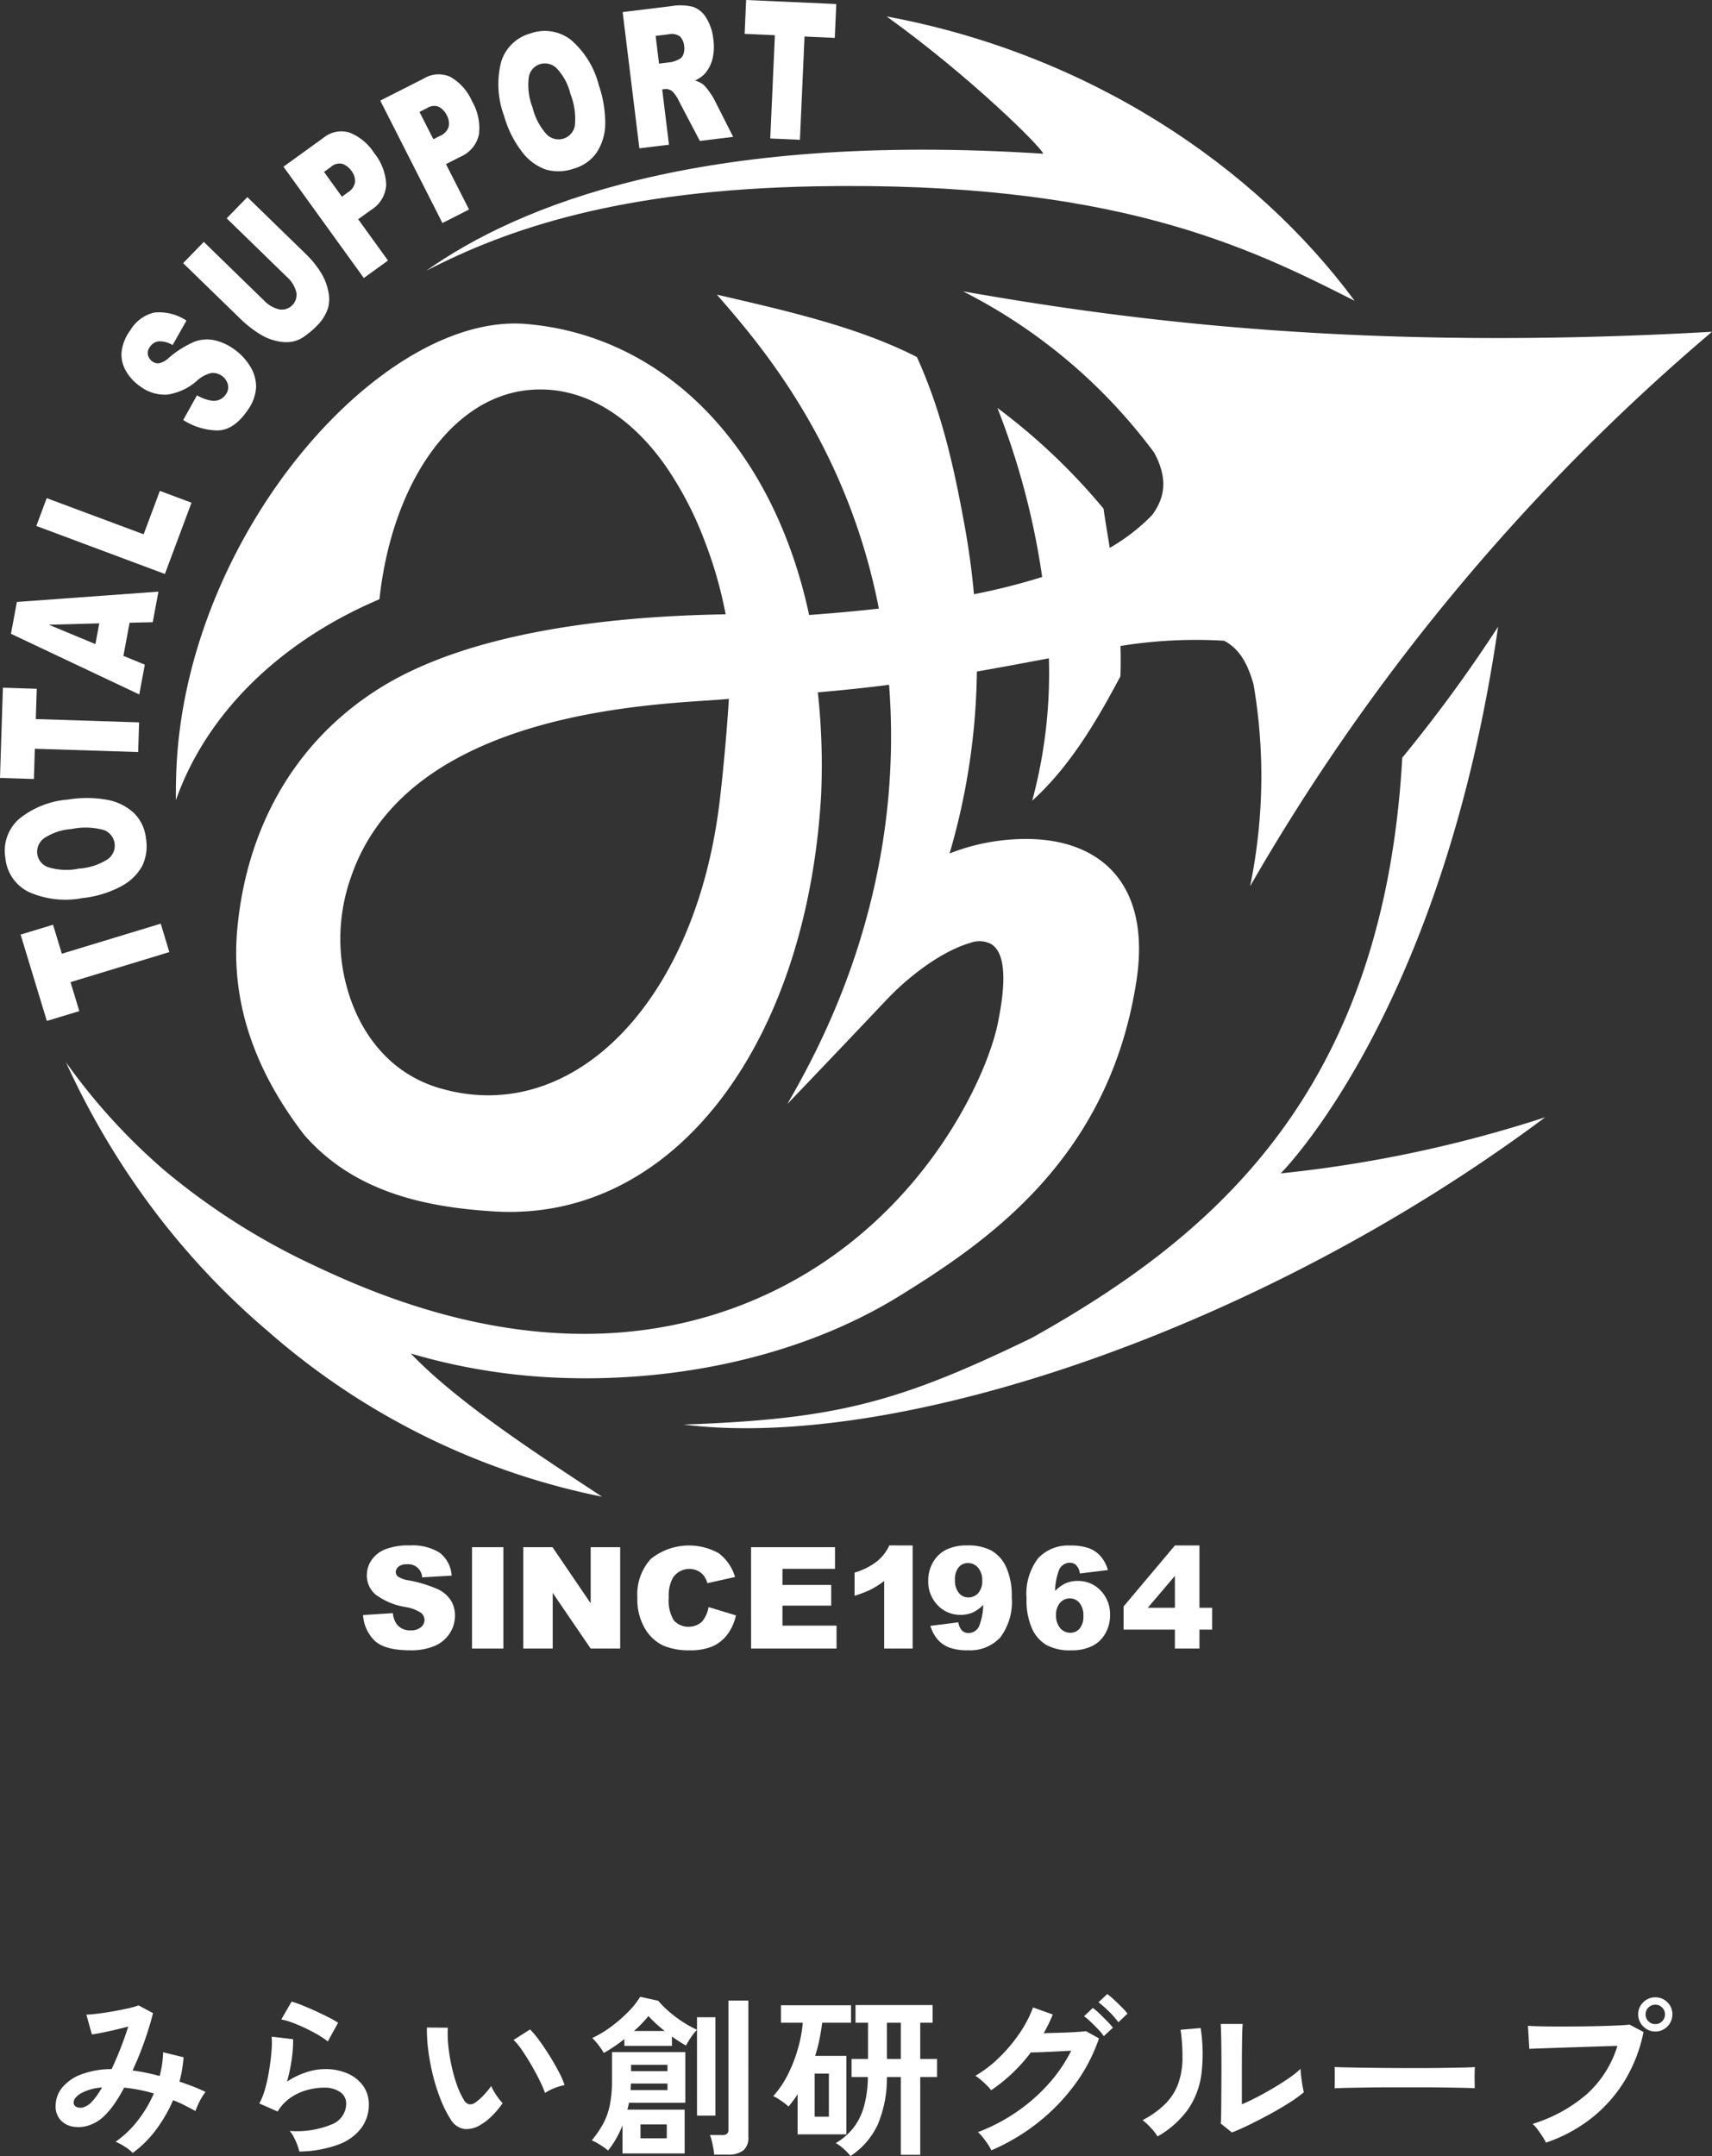 <svg xmlns="http://www.w3.org/2000/svg" width="199.396" height="251.08" viewBox="0 0 199.396 251.08">
  <rect x="0" y="0" width="199.396" height="251.08" fill="#333333" stroke="none"/>
  <g id="グループ_10529" data-name="グループ 10529" transform="translate(-215 -8272.761)">
    <path id="パス_95584" data-name="パス 95584" d="M-84.54,1.22a4.96,4.96,0,0,0-.93-.73,6.357,6.357,0,0,0-1.07-.57,11.716,11.716,0,0,0,2.57-2.45A14.551,14.551,0,0,0-82.08-5.7a17.439,17.439,0,0,0-1.74-.43q-.88-.17-1.72-.25a19.245,19.245,0,0,1-1.07,1.79,9.407,9.407,0,0,1-1.11,1.37,4.689,4.689,0,0,1-1.83,1.2,3.857,3.857,0,0,1-1.9.19,2.542,2.542,0,0,1-1.49-.77,2.332,2.332,0,0,1-.58-1.66,3.336,3.336,0,0,1,.76-2.12,5.2,5.2,0,0,1,2.21-1.54A10.11,10.11,0,0,1-87-8.54q.54-1.14,1.04-2.42t.9-2.54q-.74.2-1.55.39t-1.52.33q-.71.14-1.17.2l-.64-2.3q.52-.02,1.34-.12t1.73-.26q.91-.16,1.72-.34a9.98,9.98,0,0,0,1.29-.36l1.68.9q-.34,1.4-.96,3.18a37.694,37.694,0,0,1-1.42,3.5q.76.1,1.55.26t1.61.38a13.157,13.157,0,0,0,.28-1.39A12.008,12.008,0,0,0-81-10.5l2.38.58a15.428,15.428,0,0,1-.48,2.84q.8.26,1.57.56t1.47.64a5.184,5.184,0,0,0-.44.64,7.513,7.513,0,0,0-.43.83q-.19.43-.31.75-.62-.34-1.27-.67a13.91,13.91,0,0,0-1.33-.59,16.79,16.79,0,0,1-1.98,3.43A12.624,12.624,0,0,1-84.54,1.22Zm-6.88-5.76a.556.556,0,0,0,.34.41,1.113,1.113,0,0,0,.75.05,2.153,2.153,0,0,0,.97-.6,6.1,6.1,0,0,0,.6-.72,10.884,10.884,0,0,0,.64-1,5.854,5.854,0,0,0-2.54.73Q-91.5-5.12-91.42-4.54Zm26.28,5.6A5.284,5.284,0,0,0-65.37.3a7.941,7.941,0,0,0-.41-.92,3.357,3.357,0,0,0-.48-.72,10.68,10.68,0,0,0,4.89-.76,2.6,2.6,0,0,0,1.69-2.38,1.608,1.608,0,0,0-.72-1.4,3.23,3.23,0,0,0-1.88-.5,7.518,7.518,0,0,0-1.92.27,6.381,6.381,0,0,0-1.93.88A5.138,5.138,0,0,0-67.66-3.6l-2.14-.94a7.654,7.654,0,0,0,.69-1.75,19.852,19.852,0,0,0,.47-2.19q.18-1.14.26-2.16a10.3,10.3,0,0,0,.02-1.68l2.5.3a15.217,15.217,0,0,1-.16,2.31,17.935,17.935,0,0,1-.56,2.63,9.233,9.233,0,0,1,2.22-1.08,7.018,7.018,0,0,1,2.18-.38,6.423,6.423,0,0,1,2.71.53,4.294,4.294,0,0,1,1.79,1.46,3.667,3.667,0,0,1,.64,2.13,4.562,4.562,0,0,1-.87,2.73A5.854,5.854,0,0,1-60.57.24,13.71,13.71,0,0,1-65.14,1.06Zm3.32-12.82a9.682,9.682,0,0,0-1.19-.8q-.69-.4-1.45-.76t-1.49-.63a7.7,7.7,0,0,0-1.29-.37l1.2-2.08a11.22,11.22,0,0,1,1.24.43q.72.29,1.51.65t1.5.72a12.686,12.686,0,0,1,1.17.66Zm17.74,9.74a3.06,3.06,0,0,1-1.88.45A2.26,2.26,0,0,1-47.52-2.7a13.212,13.212,0,0,1-1.14-2.26,21.933,21.933,0,0,1-.89-2.76,25.025,25.025,0,0,1-.56-2.92,18.99,18.99,0,0,1-.17-2.74l2.44.02a13.1,13.1,0,0,0,.06,2.14,20.833,20.833,0,0,0,.38,2.34,18.176,18.176,0,0,0,.62,2.19A8.962,8.962,0,0,0-46-5a1.021,1.021,0,0,0,.61.55.95.95,0,0,0,.71-.17,6.045,6.045,0,0,0,1.01-.88,9.25,9.25,0,0,0,.89-1.08,3.468,3.468,0,0,0,.33.68q.23.38.5.74a5.487,5.487,0,0,0,.49.58A9.665,9.665,0,0,1-42.69-3.1,6.831,6.831,0,0,1-44.08-2.02Zm7.56-3.74a13.306,13.306,0,0,0-.62-1.44q-.42-.86-.96-1.79t-1.08-1.72a7.855,7.855,0,0,0-1-1.23l1.92-1.22a11.366,11.366,0,0,1,1.11,1.34q.61.84,1.2,1.79t1.05,1.84a10.335,10.335,0,0,1,.66,1.51,6.527,6.527,0,0,0-1.25.38A5.409,5.409,0,0,0-36.52-5.76Zm9.02,7.04V-1.98a12.584,12.584,0,0,1-.74,1.54A10.049,10.049,0,0,1-29.18.94a7.821,7.821,0,0,0-.97-.69,6.182,6.182,0,0,0-.93-.49,12.281,12.281,0,0,0,1.31-1.9,7.885,7.885,0,0,0,.79-2.18,13.972,13.972,0,0,0,.26-2.88v-3.32h8.54v5.9h-6.56q-.04.2-.09.4t-.09.4h6.66v5.1Zm-2.18-11.7a6.53,6.53,0,0,0-.6-.9,7.147,7.147,0,0,0-.74-.84,12.629,12.629,0,0,0,2.21-1.33,16.763,16.763,0,0,0,1.99-1.73,9.218,9.218,0,0,0,1.38-1.74l2.1.46a10.676,10.676,0,0,0,1.2,1.21,14.355,14.355,0,0,0,1.61,1.22,12.635,12.635,0,0,0,1.71.95v-1.46h2.14V-3.12h-2.14v-10a5.525,5.525,0,0,0-.46.54,8.136,8.136,0,0,0-.48.7q-.22.36-.34.6a16.224,16.224,0,0,1-1.64-1.06v1.1h-5.54v-.8q-.6.48-1.21.89T-29.68-10.42ZM-16.82,1.42a6.338,6.338,0,0,0-.1-.75Q-17,.24-17.1-.18a3.71,3.71,0,0,0-.22-.68h1.42A.9.9,0,0,0-15.33-1a.648.648,0,0,0,.17-.52v-15h2.32V-.62a1.881,1.881,0,0,1-.6,1.56,2.92,2.92,0,0,1-1.84.48ZM-25.4-.48h3.06V-2.1H-25.4ZM-26.56-6.1h4.3v-.76h-4.26q0,.2-.01.39T-26.56-6.1Zm.06-2.2h4.24v-.74H-26.5Zm.34-4.68h3.58a15.431,15.431,0,0,1-1.9-1.74A13.272,13.272,0,0,1-26.16-12.98ZM-.94,1.58A6.589,6.589,0,0,0-1.7.78a4.576,4.576,0,0,0-.96-.7,7.43,7.43,0,0,0,2-1.71A7.136,7.136,0,0,0,.6-4.1a13.2,13.2,0,0,0,.48-3.52H-.82v-2.1H1.1v-4.22H-.36V-16H8.62v2.06H7.18v4.22H9.14v2.1H7.18V1.44H4.92V-7.62H3.3A13.976,13.976,0,0,1,2.24-2.1,8.84,8.84,0,0,1-.94,1.58ZM-7.1-.94V-5.62q-.24.38-.51.74t-.55.7a7.366,7.366,0,0,0-.86-.67,7.019,7.019,0,0,0-.92-.55A11.185,11.185,0,0,0-8.22-7.94a17.029,17.029,0,0,0,1.16-3,15.941,15.941,0,0,0,.56-3H-9.04v-2.04H-.88v2.04H-4.24q-.12.96-.32,1.94a18.433,18.433,0,0,1-.5,1.92h3.64V-.94ZM-5.12-3h1.66V-8.02H-5.12ZM3.3-9.72H4.92v-4.22H3.3ZM15.46.92A4.656,4.656,0,0,0,15.05.2q-.27-.4-.58-.79a4.353,4.353,0,0,0-.57-.61,21.219,21.219,0,0,0,4.5-2.35A20.692,20.692,0,0,0,22.11-6.8a17.348,17.348,0,0,0,2.65-3.88q-.84.04-1.79.09t-1.74.08q-.79.03-1.17.03a19.3,19.3,0,0,1-4.62,4.4,5.459,5.459,0,0,0-.5-.56q-.32-.32-.68-.63a4.9,4.9,0,0,0-.66-.49,14.315,14.315,0,0,0,2.81-2.16,18.057,18.057,0,0,0,2.35-2.81,13.847,13.847,0,0,0,1.56-2.99l2.3.82a19.33,19.33,0,0,1-1.06,2.18q.64-.02,1.39-.04t1.46-.05q.71-.03,1.26-.07t.81-.08l1.52.84a19.661,19.661,0,0,1-2.79,5.34,23.027,23.027,0,0,1-4.32,4.47A23.858,23.858,0,0,1,15.46.92ZM30.26-14a10.7,10.7,0,0,0-1.12-1.27,11.168,11.168,0,0,0-1.2-1.05l1.02-.96a7.1,7.1,0,0,1,.78.65q.46.43.9.87a7.452,7.452,0,0,1,.68.76Zm-1.7,1.62a7.2,7.2,0,0,0-.69-.83q-.41-.43-.83-.83a7.638,7.638,0,0,0-.78-.66l1.02-.96a6.547,6.547,0,0,1,.77.65q.45.43.89.88a8.168,8.168,0,0,1,.68.77ZM43.48-1.16,42.18-2.2q.04-.32.05-1.32t.02-2.38q.01-1.38.01-2.8,0-1.76-.02-3.06t-.06-2.04h2.56q-.04.36-.06,1.15t-.03,1.81q-.01,1.02-.01,2.04v4.36q.86-.36,1.85-.88t1.96-1.1q.97-.58,1.77-1.14a9.567,9.567,0,0,0,1.26-1.02,7.8,7.8,0,0,0,.07.94q.07.56.16,1.07t.15.73A15.9,15.9,0,0,1,50.13-4.6q-1.07.68-2.29,1.34T45.47-2.04Q44.32-1.48,43.48-1.16ZM34.82-.7a6.084,6.084,0,0,0-.78-1,8.147,8.147,0,0,0-.96-.9,10.634,10.634,0,0,0,2.67-1.92,6.452,6.452,0,0,0,1.47-2.31,8.945,8.945,0,0,0,.5-2.83,21.609,21.609,0,0,0-.22-3.46l2.34-.2a19.391,19.391,0,0,1,.09,5.35,9.4,9.4,0,0,1-1.57,4.13A11.1,11.1,0,0,1,34.82-.7ZM55.44-6.3q.02-.28.02-.76v-.96q0-.48-.02-.76.38.02,1.35.04t2.32.04q1.35.02,2.89.03t3.08.01q1.54,0,2.91-.02t2.37-.04q1-.02,1.42-.06-.02.26-.03.74t0,.97q.01.49.01.75-.5-.02-1.47-.04T68.03-6.4q-1.29-.02-2.74-.02H62.36q-1.48,0-2.82.02t-2.41.04Q56.06-6.34,55.44-6.3ZM80.06.02a5.976,5.976,0,0,0-.39-.68q-.27-.42-.58-.84a4,4,0,0,0-.59-.66,17.407,17.407,0,0,0,6.3-3.45,12.492,12.492,0,0,0,3.58-5.63q-.94.02-2.13.06l-2.45.08q-1.26.04-2.41.08l-2.01.07q-.86.03-1.26.05l-.16-2.68q.58.04,1.53.06t2.09.02q1.14,0,2.36-.01t2.35-.04q1.13-.03,2.05-.07t1.46-.1l1.62.86a17.452,17.452,0,0,1-2.23,5.73,16.555,16.555,0,0,1-3.88,4.34A17.652,17.652,0,0,1,80.06.02ZM92.8-12.92a1.924,1.924,0,0,1-1.41-.59,1.924,1.924,0,0,1-.59-1.41,1.892,1.892,0,0,1,.59-1.4,1.941,1.941,0,0,1,1.41-.58,1.908,1.908,0,0,1,1.4.58,1.908,1.908,0,0,1,.58,1.4,1.941,1.941,0,0,1-.58,1.41A1.892,1.892,0,0,1,92.8-12.92Zm0-.86a1.078,1.078,0,0,0,.79-.33,1.1,1.1,0,0,0,.33-.81,1.078,1.078,0,0,0-.33-.79,1.078,1.078,0,0,0-.79-.33,1.1,1.1,0,0,0-.81.33,1.078,1.078,0,0,0-.33.79,1.1,1.1,0,0,0,.33.81A1.1,1.1,0,0,0,92.8-13.78Z" transform="translate(315 8522.261)" fill="#fff"/>
    <g id="グループ_4368" data-name="グループ 4368" transform="translate(215 8272.761)">
      <path id="パス_69182" data-name="パス 69182" d="M123.074,531.939l3.471-.217A2.645,2.645,0,0,0,127,533.01a1.928,1.928,0,0,0,1.61.717,1.783,1.783,0,0,0,1.2-.366,1.1,1.1,0,0,0,.423-.85,1.082,1.082,0,0,0-.4-.821A4.654,4.654,0,0,0,127.97,531a7.939,7.939,0,0,1-3.422-1.434,2.882,2.882,0,0,1-1.031-2.279,3.1,3.1,0,0,1,.527-1.719,3.5,3.5,0,0,1,1.586-1.272,7.407,7.407,0,0,1,2.9-.463,5.938,5.938,0,0,1,3.451.841,3.635,3.635,0,0,1,1.413,2.678l-3.439.2a1.607,1.607,0,0,0-1.788-1.522,1.464,1.464,0,0,0-.958.27.828.828,0,0,0-.322.657.657.657,0,0,0,.266.507,2.989,2.989,0,0,0,1.224.435,15.316,15.316,0,0,1,3.427,1.043,3.6,3.6,0,0,1,1.506,1.309,3.316,3.316,0,0,1,.471,1.747,3.744,3.744,0,0,1-.628,2.094,3.93,3.93,0,0,1-1.756,1.454,7.088,7.088,0,0,1-2.842.5q-3.012,0-4.171-1.16a4.573,4.573,0,0,1-1.312-2.947" transform="translate(-80.789 -343.859)" fill="#fff"/>
      <rect id="長方形_970" data-name="長方形 970" width="3.656" height="11.805" transform="translate(54.976 180.18)" fill="#fff"/>
      <path id="パス_69183" data-name="パス 69183" d="M177.38,524.424h3.406l4.445,6.532v-6.532h3.438v11.805h-3.438l-4.421-6.482v6.482h-3.43Z" transform="translate(-116.436 -344.244)" fill="#fff"/>
      <path id="パス_69184" data-name="パス 69184" d="M224.338,531.013l3.2.966a5.9,5.9,0,0,1-1.014,2.247,4.407,4.407,0,0,1-1.719,1.361,6.438,6.438,0,0,1-2.613.459,7.6,7.6,0,0,1-3.144-.559,4.984,4.984,0,0,1-2.106-1.968,6.667,6.667,0,0,1-.886-3.605,6.129,6.129,0,0,1,1.558-4.5,7.092,7.092,0,0,1,7.916-.671,5.3,5.3,0,0,1,1.9,2.77l-3.221.717a2.762,2.762,0,0,0-.355-.789,2.1,2.1,0,0,0-.749-.644,2.3,2.3,0,0,0-2.891.772,4.233,4.233,0,0,0-.5,2.324,4.418,4.418,0,0,0,.6,2.691,2.352,2.352,0,0,0,3.257.14,3.636,3.636,0,0,0,.777-1.707" transform="translate(-141.822 -343.859)" fill="#fff"/>
      <path id="パス_69185" data-name="パス 69185" d="M254.607,524.424h9.776v2.521h-6.12v1.876h5.677v2.408h-5.677v2.327h6.3v2.673h-9.953Z" transform="translate(-167.13 -344.244)" fill="#fff"/>
      <path id="パス_69186" data-name="パス 69186" d="M296.458,523.838v12.006H293.14v-7.867a10.112,10.112,0,0,1-1.558.991,12.2,12.2,0,0,1-1.888.725V527a7.978,7.978,0,0,0,2.6-1.3,5.288,5.288,0,0,0,1.45-1.868Z" transform="translate(-190.162 -343.859)" fill="#fff"/>
      <path id="パス_69187" data-name="パス 69187" d="M314.909,533.2l3.261-.41a1.727,1.727,0,0,0,.435.966,1.063,1.063,0,0,0,.749.282,1.36,1.36,0,0,0,1.232-.8,7.441,7.441,0,0,0,.483-2.488,4.049,4.049,0,0,1-1.208.885,3.431,3.431,0,0,1-1.433.282,3.581,3.581,0,0,1-2.678-1.128,3.933,3.933,0,0,1-1.091-2.851,4.217,4.217,0,0,1,.556-2.142,3.632,3.632,0,0,1,1.53-1.462,5.377,5.377,0,0,1,2.448-.5,5.746,5.746,0,0,1,2.842.608,4.27,4.27,0,0,1,1.711,1.933,8.1,8.1,0,0,1,.64,3.5,6.837,6.837,0,0,1-1.345,4.683,4.774,4.774,0,0,1-3.728,1.486,6.13,6.13,0,0,1-2.223-.326,3.437,3.437,0,0,1-1.353-.954,4.324,4.324,0,0,1-.829-1.57m6.039-5.266a2.183,2.183,0,0,0-.483-1.5,1.515,1.515,0,0,0-1.176-.543,1.378,1.378,0,0,0-1.083.491,2.18,2.18,0,0,0-.431,1.474,2.27,2.27,0,0,0,.447,1.514,1.409,1.409,0,0,0,1.116.523,1.488,1.488,0,0,0,1.151-.507,2.087,2.087,0,0,0,.459-1.45" transform="translate(-206.549 -343.859)" fill="#fff"/>
      <path id="パス_69188" data-name="パス 69188" d="M357.464,526.7l-3.261.4a1.746,1.746,0,0,0-.431-.966,1.051,1.051,0,0,0-.745-.282,1.365,1.365,0,0,0-1.24.805,7.269,7.269,0,0,0-.475,2.48,4.17,4.17,0,0,1,1.208-.882,3.391,3.391,0,0,1,1.433-.286,3.571,3.571,0,0,1,2.67,1.128,3.943,3.943,0,0,1,1.091,2.858,4.227,4.227,0,0,1-.552,2.134,3.6,3.6,0,0,1-1.53,1.461,5.4,5.4,0,0,1-2.452.5,5.775,5.775,0,0,1-2.842-.6,4.242,4.242,0,0,1-1.711-1.928,8.122,8.122,0,0,1-.64-3.507,6.838,6.838,0,0,1,1.345-4.683,4.774,4.774,0,0,1,3.728-1.486,6.157,6.157,0,0,1,2.226.326,3.434,3.434,0,0,1,1.357.954,4.237,4.237,0,0,1,.821,1.578m-6.039,5.258a2.182,2.182,0,0,0,.483,1.5,1.524,1.524,0,0,0,1.184.544,1.382,1.382,0,0,0,1.079-.491,2.152,2.152,0,0,0,.435-1.465,2.269,2.269,0,0,0-.451-1.522,1.42,1.42,0,0,0-1.119-.523,1.49,1.49,0,0,0-1.147.507,2.075,2.075,0,0,0-.463,1.449" transform="translate(-228.426 -343.859)" fill="#fff"/>
      <path id="パス_69189" data-name="パス 69189" d="M386.865,533.638H380.89v-2.7l5.975-7.1h2.859v7.255h1.482v2.544h-1.482v2.206h-2.859Zm0-2.544v-3.715l-3.157,3.715Z" transform="translate(-250.025 -343.859)" fill="#fff"/>
      <path id="パス_69190" data-name="パス 69190" d="M10.043,324.411,6.988,314.354l3.777-1.147,1.025,3.374,11.519-3.5,1,3.309L12.8,319.89l1.025,3.374Z" transform="translate(-4.587 -205.515)" fill="#fff"/>
      <path id="パス_69191" data-name="パス 69191" d="M10.689,282.153a10.511,10.511,0,0,1-6.244-.71,4.9,4.9,0,0,1-2.722-3.927,4.954,4.954,0,0,1,1.557-4.55,10.3,10.3,0,0,1,5.751-2.289,13.509,13.509,0,0,1,4.643.049,6.223,6.223,0,0,1,3.018,1.524,4.825,4.825,0,0,1,1.4,2.952,5.368,5.368,0,0,1-.441,3.22,5.98,5.98,0,0,1-2.437,2.352,12.253,12.253,0,0,1-4.525,1.379m-.434-3.431a7.143,7.143,0,0,0,3.365-1.082,1.936,1.936,0,0,0-.432-3.412,7.961,7.961,0,0,0-3.767-.116,6.54,6.54,0,0,0-3.186,1.067,1.948,1.948,0,0,0-.8,1.851,1.9,1.9,0,0,0,1.27,1.526,7.169,7.169,0,0,0,3.554.166" transform="translate(-1.092 -177.565)" fill="#fff"/>
      <path id="パス_69192" data-name="パス 69192" d="M0,243.607.337,233.1l3.945.127-.113,3.525,12.033.386-.111,3.456-12.032-.385-.113,3.524Z" transform="translate(0 -153.013)" fill="#fff"/>
      <path id="パス_69193" data-name="パス 69193" d="M17.529,204.154l-.72,3.859,2.494,1.02-.647,3.47L3.712,205.439l.692-3.708,16.486-1.2-.664,3.56Zm-3.53.071-5.876.16,5.425,2.255Z" transform="translate(-2.437 -131.631)" fill="#fff"/>
      <path id="パス_69194" data-name="パス 69194" d="M12.314,170.473l1.209-3.24,11.29,4.212,1.887-5.056,3.688,1.376-3.1,8.3Z" transform="translate(-8.083 -109.222)" fill="#fff"/>
      <path id="パス_69195" data-name="パス 69195" d="M48.364,118.362l1.609-2.885a4.629,4.629,0,0,0,1.687.623,1.668,1.668,0,0,0,1.662-.715,1.383,1.383,0,0,0,.233-1.223,1.832,1.832,0,0,0-1.86-1.289,3.766,3.766,0,0,0-1.763.942A6.658,6.658,0,0,1,46.5,115.4a4.756,4.756,0,0,1-3.1-.93,5.541,5.541,0,0,1-1.643-1.724,3.885,3.885,0,0,1-.578-2.213,5.172,5.172,0,0,1,1.031-2.627,4.4,4.4,0,0,1,2.783-2.062,5.732,5.732,0,0,1,3.751.934l-1.61,2.848a2.981,2.981,0,0,0-1.605-.433,1.424,1.424,0,0,0-1.052.673,1.115,1.115,0,0,0-.209.956,1.337,1.337,0,0,0,.562.752,1.049,1.049,0,0,0,.709.179,2.4,2.4,0,0,0,1.14-.627,11.625,11.625,0,0,1,3-1.89,4.185,4.185,0,0,1,2.268-.182,6.034,6.034,0,0,1,2.207.963,6.718,6.718,0,0,1,2.008,2.089,4.423,4.423,0,0,1,.69,2.483,4.984,4.984,0,0,1-.963,2.6q-1.607,2.36-3.524,2.384a7.623,7.623,0,0,1-4-1.218" transform="translate(-27.029 -69.444)" fill="#fff"/>
      <path id="パス_69196" data-name="パス 69196" d="M67.151,69.282l2.406-2.473,6.828,6.641a11.2,11.2,0,0,1,1.7,2.087,6.511,6.511,0,0,1,.9,2.23,4.1,4.1,0,0,1-.017,1.916,5.107,5.107,0,0,1-1.3,2.107,10.727,10.727,0,0,1-1.36,1.164,3.681,3.681,0,0,1-1.59.705,4.752,4.752,0,0,1-1.816-.11,5.908,5.908,0,0,1-1.834-.756,13.337,13.337,0,0,1-2.161-1.654L62.079,74.5l2.406-2.473,6.99,6.8a3.553,3.553,0,0,0,1.818,1.061,1.716,1.716,0,0,0,1.967-2.006,3.546,3.546,0,0,0-1.118-1.8Z" transform="translate(-40.75 -43.855)" fill="#fff"/>
      <path id="パス_69197" data-name="パス 69197" d="M96.1,48.62l4.66-3.365a3.261,3.261,0,0,1,3.028-.612,6.06,6.06,0,0,1,2.884,2.4,6.2,6.2,0,0,1,1.389,3.664,3.633,3.633,0,0,1-1.724,2.927L104.8,54.738l3.473,4.809-2.816,2.033Zm6.806,3.492.687-.5a1.723,1.723,0,0,0,.848-1.225,1.946,1.946,0,0,0-.416-1.267A2.239,2.239,0,0,0,103,48.3a1.478,1.478,0,0,0-1.377.349l-.8.576Z" transform="translate(-63.084 -29.206)" fill="#fff"/>
      <path id="パス_69198" data-name="パス 69198" d="M128.908,28.24l5.124-2.6a3.263,3.263,0,0,1,3.086-.137,6.065,6.065,0,0,1,2.479,2.814,6.2,6.2,0,0,1,.806,3.835,3.632,3.632,0,0,1-2.155,2.625l-1.688.858,2.688,5.288-3.1,1.574Zm6.184,4.5.756-.384a1.723,1.723,0,0,0,1.027-1.079,1.943,1.943,0,0,0-.215-1.316,2.242,2.242,0,0,0-.891-.979,1.479,1.479,0,0,0-1.414.132l-.878.447Z" transform="translate(-84.618 -16.524)" fill="#fff"/>
      <path id="パス_69199" data-name="パス 69199" d="M169.589,20.422a10.506,10.506,0,0,1-.361-6.273,4.9,4.9,0,0,1,3.408-3.35,4.953,4.953,0,0,1,4.748.761,10.3,10.3,0,0,1,3.233,5.279,13.518,13.518,0,0,1,.741,4.584,6.22,6.22,0,0,1-.989,3.233,4.82,4.82,0,0,1-2.671,1.88,5.363,5.363,0,0,1-3.248.113,5.982,5.982,0,0,1-2.733-2,12.272,12.272,0,0,1-2.128-4.224m3.307-1.01a7.137,7.137,0,0,0,1.639,3.132,1.935,1.935,0,0,0,3.288-1,7.949,7.949,0,0,0-.526-3.732,6.538,6.538,0,0,0-1.592-2.959,1.947,1.947,0,0,0-1.961-.478,1.9,1.9,0,0,0-1.287,1.51,7.163,7.163,0,0,0,.439,3.53" transform="translate(-110.869 -6.901)" fill="#fff"/>
      <path id="パス_69200" data-name="パス 69200" d="M213.021,18.464,211.074,2.6l5.72-.7a6.02,6.02,0,0,1,2.48.091,2.928,2.928,0,0,1,1.533,1.278,5.866,5.866,0,0,1,.831,2.507,6.017,6.017,0,0,1-.115,2.327,4.071,4.071,0,0,1-.893,1.686,3.507,3.507,0,0,1-1.128.776,3.129,3.129,0,0,1,.965.476,4.664,4.664,0,0,1,.651.767,6.867,6.867,0,0,1,.6.927l2.226,4.394-3.878.476-2.43-4.624a3.909,3.909,0,0,0-.771-1.147,1.173,1.173,0,0,0-.886-.265l-.3.037.79,6.44ZM215.31,8.6l1.447-.178a3.791,3.791,0,0,0,.883-.328.946.946,0,0,0,.5-.566,1.924,1.924,0,0,0,.1-.947,1.816,1.816,0,0,0-.485-1.138,1.619,1.619,0,0,0-1.331-.254l-1.508.185Z" transform="translate(-138.554 -1.192)" fill="#fff"/>
      <path id="パス_69201" data-name="パス 69201" d="M252.6,0l10.5.469-.176,3.943L259.4,4.255l-.537,12.027-3.454-.155L255.948,4.1l-3.523-.157Z" transform="translate(-165.697 0)" fill="#fff"/>
      <path id="パス_69202" data-name="パス 69202" d="M198.1,5.577c9.792,7.04,18.038,15.247,18.242,15.986-40.256-2.606-61.237,6.118-71.868,13.63,9.488-4.905,22.575-9.407,45.325-9.833,34.666-.649,50.364,7,62.81,13.335C240.96,22.924,221.59,9.933,198.1,5.577" transform="translate(-94.834 -3.661)" fill="#fff"/>
      <path id="パス_69203" data-name="パス 69203" d="M326.593,212.414a168.622,168.622,0,0,1-11.164,15.256c-2.181,39.234-22.341,55.927-43.155,67.574-15.573,7.544-22.815,9.466-40.551,10.088,24.893,3.111,67.211-11.046,100.35-35.784a148.552,148.552,0,0,1-30.805,6.534s18.825-18.67,25.324-63.669" transform="translate(-152.108 -139.433)" fill="#fff"/>
      <path id="パス_69204" data-name="パス 69204" d="M126.849,98.757a63.354,63.354,0,0,1,22.259,18.784c1.514,2.828,1.387,5.062-.241,7.266a22.374,22.374,0,0,1-4.935,3.822c-.255-1.572-.51-3.092-.726-4.569a71.912,71.912,0,0,0-12.359-11.728,87.919,87.919,0,0,1,5.213,19.686,73.586,73.586,0,0,1-7.943,2.008q-.35-3.868-1.055-7.8c-1.315-7.264-2.748-13.543-5.59-19.819-6.942-3.557-15.469-5.448-23.294-7.268,4.688,5.407,15.089,17.186,18.863,36.562-2.535.284-5.237.533-8.122.745C104.631,116.5,91.836,103.9,75.985,102.557c-16.547-1.4-38.861,23.581-40.686,50.5-.113,1.669-.143,3.323-.133,4.96,3.606-10.25,12.293-18.56,23.708-23.407,1.444-13.351,8.33-23.552,17.471-24.372,6.674-.6,12.159,3.587,15.821,8.8a40.276,40.276,0,0,1,4.578,8.773,48.507,48.507,0,0,1,2.451,8.557C84.26,136.6,68.751,138.778,58.85,145c-10.245,6.437-15.516,16.766-16.537,28.059-.8,8.813,2.277,16.782,7.825,23.964,5.781,6.6,13.98,8.391,22.142,8.883,20.713,1.249,36.271-19.184,38.028-48.324a77.573,77.573,0,0,0-.377-12.128c2.949-.25,5.707-.549,8.3-.878,1.9,24.751-8.426,42.846-11.851,48.824,3.663-3.825,8.526-8.933,11.505-12.091,2.482-2.63,6.3-5.657,9.813-6.682a2.981,2.981,0,0,1,2.419.137c2.308,1.394,1.21,7.021.8,9.121-1.279,6.554-9.584,24.974-29.692,32.849-22.354,8.754-43.833-1.581-51.556-5.3A79.394,79.394,0,0,1,33.817,201.11a70.751,70.751,0,0,1-11.453-12.575,92.024,92.024,0,0,0,9.865,16.736A87.9,87.9,0,0,0,45.936,219.9,84.216,84.216,0,0,0,84.8,239.127c-6.79-4.484-16.7-10.823-22.271-16.675a70.6,70.6,0,0,0,15.3,2.721c14.151.92,29.635-2.006,41.671-9.461,10.2-6.32,24.351-15.925,27.538-36.639,1.867-12.135-5.091-17.32-14.936-16.453a24.058,24.058,0,0,0-6.827,1.6,78.351,78.351,0,0,0,3.181-21.191c3.01-.521,5.781-1.049,8.387-1.538a56.981,56.981,0,0,1-1.941,16.575c4.863-4.348,8.266-10.742,10.269-14.469.045-1.215.042-2.393.009-3.544a55.1,55.1,0,0,1,12.073-.609c1.936,1.028,2.794,2.892,3.424,5.069a63.285,63.285,0,0,1,.373,18.914q-.3,2.338-.773,4.61a244.264,244.264,0,0,1,53.8-64.575c-40.031,2.282-67.261-1.185-87.227-4.708m-28.5,60.525c-3.088,22.6-17.064,36.558-32.14,32.359a14.776,14.776,0,0,1-5.349-2.671c-5.344-4.274-6.218-10.835-6.4-12.325a21.519,21.519,0,0,1,1.13-9.761c6.966-20.209,38-20.017,43.98-20.671-.213,3.641-.768,9.752-1.221,13.069" transform="translate(-14.68 -64.826)" fill="#fff"/>
    </g>
  </g>
</svg>
